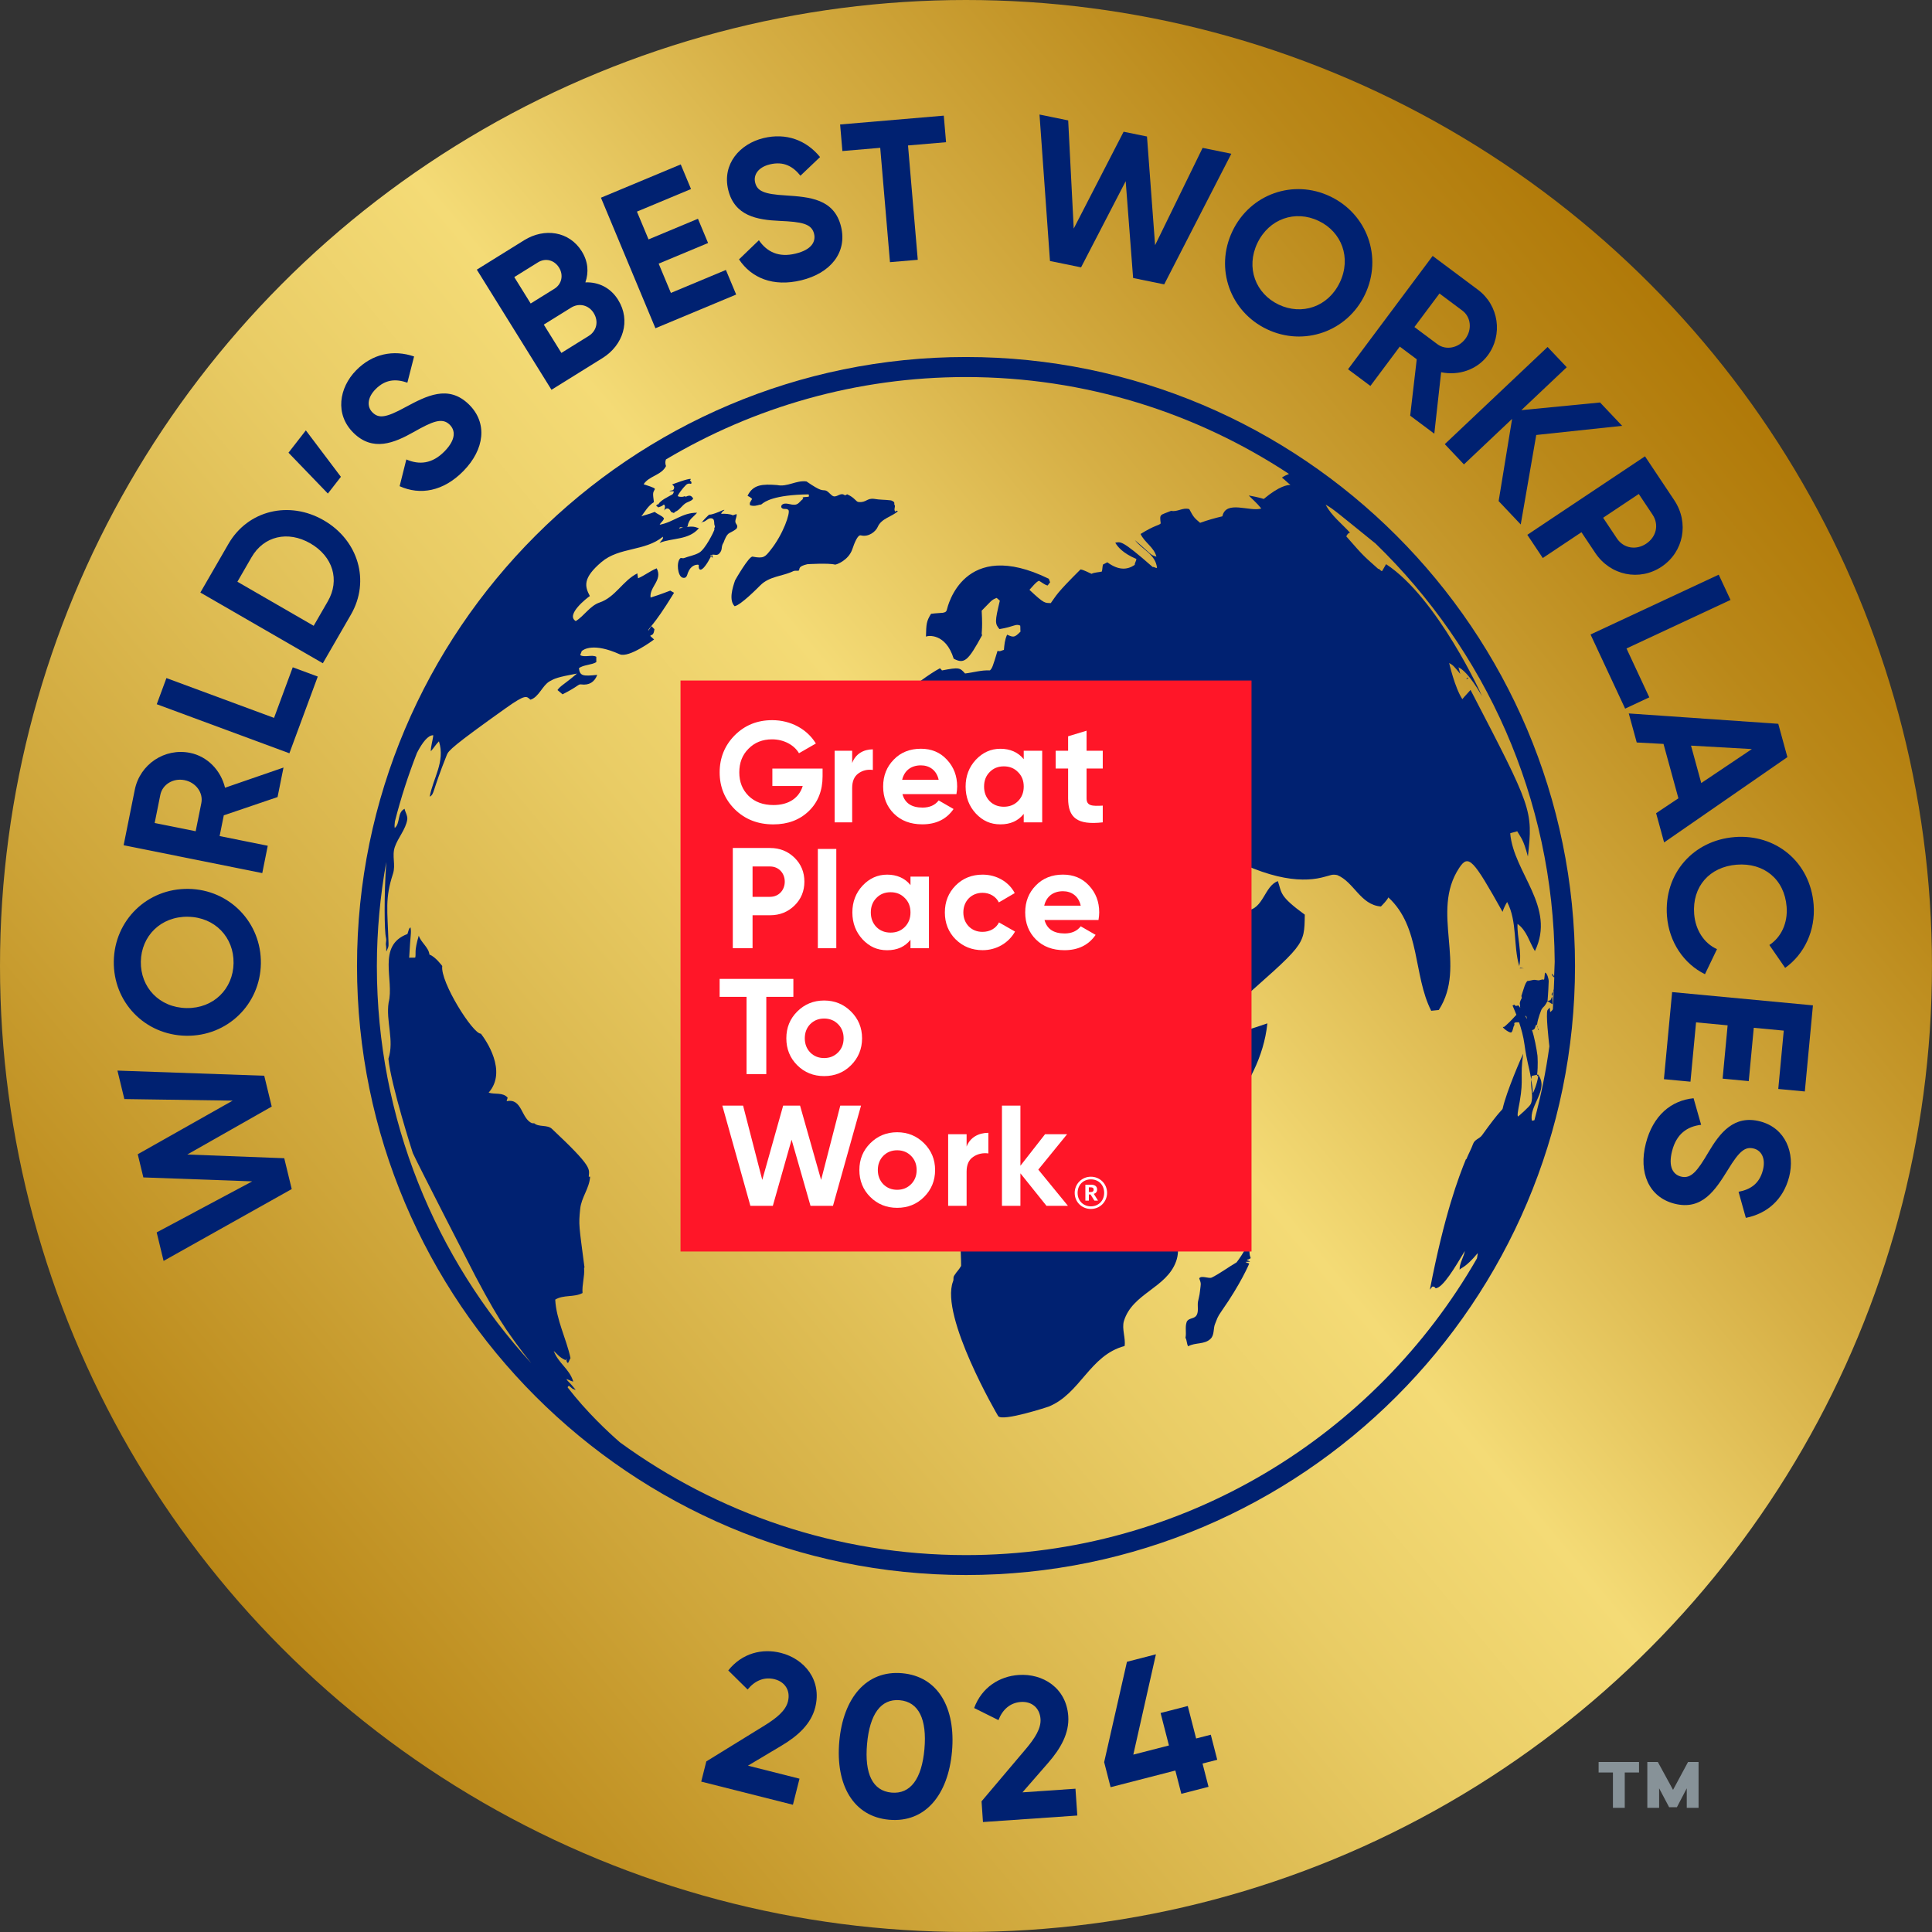 <?xml version="1.0" encoding="UTF-8"?>
<svg id="Layer_1" data-name="Layer 1" xmlns="http://www.w3.org/2000/svg" xmlns:xlink="http://www.w3.org/1999/xlink" viewBox="0 0 774.51 774.51">
  <rect x="0" y="0" width="774.51" height="774.51" fill="#333333" stroke="none"/>
  <defs>
    <style>
      .cls-1 {
        fill: url(#linear-gradient);
      }

      .cls-1, .cls-2, .cls-3, .cls-4, .cls-5 {
        stroke-width: 0px;
      }

      .cls-2 {
        fill: #879298;
      }

      .cls-3 {
        fill: #fff;
      }

      .cls-4 {
        fill: #ff1628;
      }

      .cls-5 {
        fill: #002171;
      }
    </style>
    <linearGradient id="linear-gradient" x1="743.88" y1="89.46" x2="8.68" y2="703.38" gradientUnits="userSpaceOnUse">
      <stop offset=".08" stop-color="#b07908"/>
      <stop offset=".16" stop-color="#ba8819"/>
      <stop offset=".31" stop-color="#d6af45"/>
      <stop offset=".45" stop-color="#f4db76"/>
      <stop offset=".55" stop-color="#e9cc65"/>
      <stop offset=".75" stop-color="#cea539"/>
      <stop offset=".95" stop-color="#b07908"/>
    </linearGradient>
  </defs>
  <g>
    <path class="cls-2" d="M657.06,710.56h-5.72v14.17h-4.74v-14.17h-5.74v-4.2h16.2v4.2ZM680.93,724.73h-4.73v-7.83l-3.95,7.58h-3.12l-4.01-7.58v7.83h-4.73v-18.37h4.22l6.09,11.17,6.01-11.17h4.22v18.37Z"/>
    <g>
      <circle class="cls-1" cx="387.25" cy="387.25" r="387.25"/>
      <g>
        <path class="cls-5" d="M622.22,399.4c.16-.5.32-1.12.48-1.89-.51.69-.81,1-.62,1.35.04.08.09.31.14.54Z"/>
        <path class="cls-5" d="M622.2,390.14s-.06.58-.03.6c.19.53.55.85.92,1.15,0-.11,0-.22.01-.32-.36-.81-1.01-1.15-.9-1.43Z"/>
        <path class="cls-5" d="M226.75,545.24s0,0,0,0c-.04.11-.08.21-.12.31.06-.16.12-.31.12-.31Z"/>
        <path class="cls-5" d="M616.42,412.1c.06.4.14.77.4.89.11-.17-.17-.45-.4-.89Z"/>
        <path class="cls-5" d="M616.42,412.1c-.06-.42-.12-.83-.25-1.12,0,.01,0,.03,0,.04-.03.45.1.79.26,1.08Z"/>
        <path class="cls-5" d="M616.36,423.25c-.39-3-1.27-7.55-2.19-10.29.12-.03.23-.07.36-.1,1.09-.27.77-1.63,1.49-2.16.08.05.11.18.15.28.19-2.46,1.77-6.22,1.78-6.24.63-1.15.97-.95,1.65-2.08.33-.38.46-1,.83-1.28.24.1,1.9,1.21,1.91,1.21.23-.36.07-2.22-.11-3.18-.26.8-.49,1.29-.66,1.54-.04,0-1.14.36-1.19.36,0-.02.3-3.23.47-7.82.04-1.06-.63-3.41-1.45-3.59-.16.25-.22,2.62-.44,2.85-.93-.34-1.56.37-2.44.24-1.17-.16-1.25-.28-2.17-.09-.65.14-1.48.35-2.13.41-.88,1.2-.9,1.55-2.06,5.14-.44,1.37-.1.74-.32.47-.04.02.27,1.15.23,1.17,0,.02-1.18,1.78-.68,2.88.05.12,0,.29-.04.41-.02.06.11.27.09.67-.23-.33-.46-.65-.73-.99-1.3.36-1.26.17-1.64-.34-.08.17-.63.23-.71.4.13.33.77,1.71,1.54,3.7-.04.04-.06.07-.1.11-4.77,5.19-4.78,4.48-4.78,4.75h-.57c0,.51,2.94,2.69,3.47,2.15.7-.71.57-2.06,1.17-2.88.11-.15-.13-.67-.02-.81.3-.38,1.12-.32,1.92-.29.87,2.59,1.72,5.65,2.14,8.77,1.04,7.43,1.73,8.35,2.7,14.04.05-.48.14-.94.28-1.38.12-.05,1.43-.29,2.09-.42.45-3.66.17-7.42.15-7.59ZM612.1,408.49c-.24-.46-.47-.88-.7-1.3.04.04.09.08.12.08.36-.04.5.35.6,1.24,0,0,0-.02,0-.03Z"/>
        <path class="cls-5" d="M501.36,504.39c.02-.11-.06-.24-.04-.35.01-.08-.33-.21-.32-.28l.34.05s-.27-.29-.26-.32c-.46-2.51.16-2.79-.69-5.19-.48,1.05-1.82,4.05-4.66,7.76-3.29,1.92-6.51,4.34-9.91,6.07-1.22.62-4.16-.99-5.05.31-.06.08.43,1.12.56,1.85.13.72-.15,1.93-.31,3.59-.13,1.38-.52,2.61-.77,3.96-.32,1.73.5,4.35-.87,5.82-1.03,1.11-3.15.72-3.7,2.42-.67,2.08,0,4.1-.44,6.22.64,1.13.43,2.29,1.07,3.42,2.77-1.64,6.66-.6,9.07-3.1,1.53-1.59.93-4.08,1.74-5.94.9-2.07.63-2.3,2.73-5.3,7.55-10.74,10.93-18.74,10.94-18.81.02-.13-1.47-.51-1.45-.64.02-.15,1.71-.03,1.74-.18.02-.16-1.26-.52-1.24-.68.03-.15.89-.17.92-.33.02-.14.57-.19.59-.33Z"/>
        <path class="cls-5" d="M285.05,222.65c.13-.05.25-.08.21,0-.08.15-.14.25-.22.39l.66.61c-.03-1.39-.36-1.16-.66-1Z"/>
        <path class="cls-5" d="M587.95,271.93c.07.11-.1.27-.04.38l.74-.47c-.05-.06-.03-.17-.03-.23,0,0-.69.32-.67.32Z"/>
        <path class="cls-5" d="M609.15,388.23s.19-.02.19-.02c0,0,1.28,0,1.28,0h.27s-1.36-.25-1.36-.23c0-.02-.38.26-.38.24Z"/>
        <path class="cls-5" d="M295.42,211.65c.54-1.23-.64-1.53-.63-2.61,0-.97.66-1.92.5-2.92-.02-.11-1.49.53-1.58.45-.59-.51-3.62-.74-4.59-.57.22-1.19,2.1-1.68.9-1.57-5.41,2.39-5.54,1.73-5.81,1.92-.02.01-2.64,2.44-3.1,3.46.03.06.47-.64.5-.58,1.48.03,2.21-1.96,3.93-1.36,1.13.39.56,2.14.99,2.89.3.51-.46,1.1-.11,1.56-.19.67-3.62,7.83-6.16,9.26-1.91,1.08-4.15,1.41-6.16,2.18-.36.14-1.1-.23-1.38.04-1.69,1.6-1.03,7.12.85,7.76,1.71.58,1.93-1.22,2.21-1.95,1.2-3.11,3.31-3.22,3.99-3.25,0,.06.35.07.35.13-.24,2.63,1.37,3.34,4.92-3.44l-.33-.3c1.31-1.01,2.5.38,3.63-.83,1.57-1.7.49-2.5,1.74-4.45.48-1.26,1.17-3.17,2.36-3.8,1.12-.59,2.69-1.35,2.98-2Z"/>
        <path class="cls-5" d="M266.28,204.78s0-.02,0-.03c-.03.1-.03.15,0,.03Z"/>
        <path class="cls-5" d="M276,198.75c-1.45.32-.86.65-1.05.55-.04-.18-.06-.18-.23-.35-.12-.11-.79.18-.95.2-1.17.12-2.16-.08-2.05-.42.19-.59,1.82-2.89,3.32-4.35.98-.94,1.99-.23,2.07-.5.01-.04.34-.65-.37-1.11-.37-.24.22-.42.18-.77-1.14-.21-6.94,2-7.51,2.23.32.21,1.41.91.51,2.14-.22.3-1.56.33-1.53.42.09.27,1.63.02,1.75.26-.07.09-.06.85-.74,1.24-1.54.87-4.62,2.24-5.56,3.98.01.02-.47-.22-.45-.2.52.11-.38.48-.31.65.13.34.67.31.68.64.09.07.2,0,.7-.16,1.19-.36,1.51-.91,1.63-.91.39,0,.51.79.48.94-.12.54-.16.97-.28,1.51.07-.22.33-.78,1.11-.88,1.16-.15,1.49,1.48,1.86,1.49.26,0,.61.28.87.28.13,0,.48-.45.6-.5,1.64-.63,2.63-2.37,4.03-3.34.62-.43,1.62-.71,2.26-1.12v.02c1.18-.74.74-.96.74-1.11-.24-.09-.59-1.09-1.75-.83Z"/>
        <path class="cls-5" d="M301.09,200.65c-.23.79-.64.53-.45,1.88,1.59.54,2.72.13,4.03-.22.19.01.36.02.4.03.06-.05.13-.11.21-.18-.17.11-.34.14-.51.12.17-.05.34-.09.52-.13,1.26-1.06,4.92-3.76,18.88-3.97.02.1.15.71.17.8-.58.45-2.08.06-2.63.55,0,.11.27.32.28.43-2.1,1.56-1.79,3.05-5.78,2.07-2.52-.62-3.42.71-2.88,1.55.96.9,1.77,0,2.75.88.83,1-2.06,9.69-7.23,16.11-2.08,2.59-2.63,3.48-7.14,2.57-1.44-.29-6.98,9.39-7.02,9.51-1.07,3.05-2.55,7.98-.2,10.37,2.47-.42,9.36-7.42,10.29-8.35,3.67-3.7,8.88-3.6,13.2-5.68.85-.41,2.13.02,2.31-.34.4-.78-.35-1.57,3.33-2.46.08-.02,8.6-.53,11.09.15.48.13,5.46-1.67,6.98-6.2.79-2.34,2.14-5.83,3.38-5.52,3.24.82,6.03-1.62,6.78-3.36,1.49-3.47,5.58-4.04,8.11-6.32l-.64-.25s-.32.51-.29.47c-.86-.6-.16-1.83-.28-2.56-.49-.16.02-1.11-.46-1.41-.48-.31-.64-.53-1.37-.62-2.21-.28-4.2-.17-6.42-.57-2.99-.42-3.23,1.55-6.24,1.25-1.08.03-1.49-1.67-4.47-3-.13-.34-1.18.62-1.14.26-1.67-1.16-2.73.64-4.35.49-1.21-.24-2.14-2.13-3.48-2.41-1.34-.23-1.5.56-7.52-3.59-4.17-.55-7.57,2.32-11.8,1.45-5.75-.43-9.61-.29-11.81,4.3.09.21.67.14,1.82,1.24-.15.12-.24.66-.43.65Z"/>
        <path class="cls-5" d="M305.35,202.14s-.04,0-.05.01c0,0,0,0-.01.01.02-.01.04,0,.07-.02Z"/>
        <path class="cls-5" d="M387.26,143.12c-134.62,0-244.14,109.52-244.14,244.14s109.52,244.14,244.14,244.14,244.14-109.52,244.14-244.14-109.52-244.14-244.14-244.14ZM623.09,391.89c-.06,1.54-.13,3.08-.19,4.54-.06.38-.13.75-.2,1.08.05-.07.11-.15.16-.23-.16,3.7-.29,6.66-.33,7.15-.06.62-.8,1.01-1.06,1.3-.11-.08-.12-1.72-.22-1.8-.07.02-.82.99-.89,1.02-.7,1.67.49,12,.76,14.52-1.38,10.09-3.39,19.97-6.01,29.62-.42.08-.87.16-.97.2-1.37-5.94,7.04-12.45,2.44-18.53-.04.02-.2.05-.39.09-.02.15-.03.3-.05.46l.52.07c-.48,3.43-2.07,6.74-2.12,6.84-.14-.08-.08-1.49-.26-2.59-.16-1.13-.32-2.1-.46-2.97-.34,3.18,1.06,6.91-.12,9.84-.46,1.15-5.09,5.07-5.12,5.1-.4-.36-.14-1.84.65-5.96,1.65-9.45.04-9.71,1.39-19.21-.76,1.52-6.68,15.09-8.22,21.96-.16.71-.7.17-8.3,10.75-.97,1.35-2.89,1.62-3.54,3.38-.79,2.16-1.87,4.1-2.74,6.23l-.14-.06c-2.93,7.14-8.64,22.15-14.47,52.34.38-.44.63-.9,1.07-1.28.81.1.78.14,1.16.6,0,0,0,.02-.02.11,0,0,0,0,.01,0,0-.04.01-.09.01-.1.01.02.02.02.04.04-.01.04-.02.03-.03.05,2.96,0,8.04-8.71,11.78-14.95-.36,2.3-2.24,5.1-2.09,7.53.58-.9,2.24-.63,7.26-6.67,0,.02-.02.76-.3,2.1-40.76,71-117.3,118.96-204.88,118.96-51.8,0-99.72-16.81-138.69-45.2-4.9-4.27-13.45-12.27-20.93-21.97-.15-.2.35-.76.57-.66.42.38,1.01.83,1.44,1.21.32-.06.86.45,1.17.38-3.2-4.02-3.41-3.41-3.62-4.38.61.4,1.21.39,1.79.84.37-.06.49.26.86.2-1.53-5.1-6.03-7.37-7.82-12.28,1.66,1.51,2.12,2.47,4.71,3.71.06-.14.11-.27.11-.27,0,0,.16-.39.16-.39,0,0-.35.93-.35.93s.18-.46.18-.46c0,0-.12.34-.12.34,0,0,.31-.81.32-.81,0,0,.05,1.85.73,1.76.24-.24.75-1.68.98-1.92-1.7-7.87-5.69-15.29-6.13-23.45,3.4-2.06,7.49-.81,10.95-2.64-.27-3.34.9-6.58.63-9.91,0,0-.04-.04-.06-.07.16-.13.3-.35.15-.73-2.13-16.53-2.33-16.38-1.67-22.95.48-4.77,3.65-8.13,3.99-12.96l-.55-.02c.18-3.18,1.79-3.64-14.77-19.19-1.86-1.74-5.25-.58-7.13-2.25-.28.15-.47-.11-.75.04-4.53-1.8-3.95-10.18-10.26-8.87.04-.39.35-1.03.39-1.42-1.96-2.26-5.23-1.17-7.61-2.01,7.63-8.64-1.23-21.24-3.12-23.64-3.11.25-16.35-20.74-15.48-27.12-.02-.03-2.8-3.82-5.13-4.57-.29-2.91-3.45-4.9-4.28-7.6-1.94,6.53-1.01,7.03-1.41,8.78-.31.09-2.13,0-2.44.09.54-10.11.95-9.82.54-12.2-.57.62-.38-.16-1.23,2.67-12.39,4.63-5.19,18.45-7.55,27.5-1.15,7.4,2.35,15.16-.08,22.5.97,10.34,9.69,37.61,9.78,37.8,1.8,4.09,24.99,49.19,25.16,49.51,5.24,9.89,9.08,16.47,12.19,21.08,1.91,2.75,5.35,7.73,10.16,13.69-38.43-42.02-61.92-97.92-61.92-159.21,0-14.25,1.34-28.18,3.77-41.75-.93,13.37-.77,27.89-.12,30.36.32,1.65-.26,1.75.05,3.4.2,1.06-.12,2.76.29,1.76.62-1.5.73-1.38.68-3-.43-13.56-1.44-17.86,1.78-27.76,1.2-3.69-.51-7.11.76-10.8,1.28-3.71,4.32-6.97,4.97-10.91.25-1.55-.95-3.31-1.06-4.36-3.05,1.46-1.64,5.78-3.95,7.69-.13-.48-.1-1.4.06-2.62,2.38-9.41,5.37-18.57,8.85-27.5,2.18-4.21,4.47-7.14,6.53-7.05-.14,1.81-1.05,4.58-.97,6.41,1.19-1.3,1.99-2.75,3.25-3.98,2.58,8.22-2.37,14.74-3.71,22.2,1.96-1.13.73-1.4,6.89-16.81.66-1.65,2.36-3.57,23.53-18.63,8.23-5.86,8.33-4.82,9.97-3.45,3.4-1.03,4.77-5.7,7.68-7.36,2.03-1.15,3-1.63,10.98-3.12-5.16,4.41-6.63,4.87-7.82,6.62.29.17,1.74,1.53,2.03,1.71,6.58-3.33,6.2-4.14,7.47-3.97,3.16.42,5.34-.91,6.44-3.83-5.88.63-6.94.39-7.35-2.65,1.66-1.39,5.18-1.3,6.97-2.46-.01-.31.01-1.82,0-2.13-1.71-1-4.72.4-6.42-.66-.03-.36.55-1.23.52-1.59.82-.76,4.81-3.46,15.25,1.22,3.72,1.66,13.73-5.84,13.81-5.92l-1.55-1.43c.58-.67,1.34.07,1.7-2.74-.3-.07-.92-1.07-1.22-1.13-.23.23-1.04,1.59-1.27,1.82.06-1.3,1.63-.98,10.35-15.24-.24-.19-1.29-.67-1.53-.86-1.87.65-2.96,1.23-7.89,2.78-.54-4.31,4.95-6.96,2.45-11.72-2.83,1.19-4.67,2.78-7.48,4.01.03-.3-.29-1.69-.26-1.99-5.81,2.88-8.79,9.55-15.16,11.69-3.87,1.31-6.18,5.41-9.54,7.44-4.2-2.51,4.55-9.31,5.65-10.04-2.07-3.89-2.93-7.2,4.71-13.67,7.1-6.01,17.45-4.22,24.59-10.13.07,1.16-.15.85-1.37,2.49,5.18-2.09,11.66-1.03,15.79-5.88-.77-.11-1.56-.98-4.94-.49.13-.07.26-.12.4-.22.42-3,2.21-3.56,3.8-5.5-6.01-.05-9.43,3.8-14.99,4.81.55-1.09,1.41-1.39,1.73-2.54-.74-1.14-2.75-1.68-3.69-2.61-2.56,1.06-4.55,1.37-5.37,1.8,1.42-1.98,2.77-4.28,5.02-5.71-.45-3.57-.52-3.6.41-5.26-.25-.32-.05-.46-4.53-1.9,2.11-3.35,7.17-3.6,8.97-7.29-.35-.9-.35-1.84-.03-2.66,35.25-20.95,76.36-33.03,120.25-33.03,47.81,0,92.31,14.32,129.53,38.84-1.04.45-1.91.79-2.84,1.48,1.15.82,2.27,2.09,3.42,2.9-1.27.08-4.35.37-10.7,5.64-1.54-.39-1.65-.57-6.01-1.38,1.94,2.04,2.82,2.54,5.03,5.22-4.6,1.44-14.19-3.55-15.61,3.13-3.19.76-5.79,1.49-8.93,2.61-2.3-1.97-2.59-2.16-4.34-5.49-2.63-.78-4.66,1.22-7.29.69-4.51,1.89-4.64,1.07-4.16,5.05-.91.93-2.12.53-8.07,4.22,1.53,3.37,5.41,5.33,6.35,9.1-2.6-.74-1.97-.98-8.61-6.62,2.77,3.67,8.28,5.64,8.85,11.12-.62.14-1.12-.49-1.74-.36-12.72-11.19-12.91-10.03-14.99-9.76.81,1.49,2.95,4.22,8.42,6.52.13.64-.75,1.74-.61,2.38-2.98,2.05-6.5,2.29-11-1.03-.65.29-1.1.61-1.74.9-.24.67-.22,2.15-.47,2.82-1.11.29-3.11.32-4.1.9-1.1-.42-3.27-1.67-4.45-1.75-9.88,9.84-9.5,10.19-11.91,13.49-2.35-.12-2.45.44-8.55-5.32.86-.89,2.66-3.22,3.82-3.64,1.03.57,2.32,1.68,3.47,1.91.36-.54.63-.76.99-1.3-.16-.61-.35-.78-.51-1.4-34.21-16.73-40.57,11.19-40.88,12.4-.42,1.69-2.02,1.07-6.34,1.64-1.87,3.03-1.92,4.06-2.04,9.17.61-.45,7.91-1.6,11.12,8.83,4.27,2.24,5.75.93,11.39-9.42-.49-1.07.33-.87-.17-9.83,4.01-4.02,3.72-4.2,6-5.12.44.44.84.67,1.28,1.11-2.01,8.32-2.02,9.24-.15,11.4,6.02-1,6.42-2.26,8.31-1.42.12.61.01,1.8.13,2.41-2.49,2.57-2.9,2.31-5.38,1.24-.96,2.14-1.08,3.93-1.28,6.1-1.1.26-1.49.77-2.55.37-2.01,6.61-2.13,6.91-3.05,7.85-3.52-.17-6.57.84-9.98,1.24-2.08-2.32-2.3-2.58-9.27-1.22-.27-.54-.47-.36-.74-.9-4.32,2.22-11.18,7.62-11.19,7.66-5.86,1.84-10.3,6.91-16.78,7.23.03.67-.41,2.62-.38,3.29.53.37.97.26,1.5.64-.91.74-1.76,1.31-2.93,1.26-.11.58-.26,1.58-.37,2.16,9.15,11.14-2.21,13.45-3.04,13.21-9.97-2.92-10.45-2.8-12.32-.67-.08.09-3.99,16.64-3.1,18.48.73,1.52.71.61,11.02,3.96,7.64-4.68,7.2-4.16,20.34-20.07,2.93-2.76,6.75-.62,9.91-2.11.04-1.28,1.27-1.39,1.64-2.62.86.69,1.8.48,2.9.41,14.98,14.33,14.08,14.46,15.89,15.94-.56,2.49-.82,5.59-4.51,5.77.27.56.53.82.79,1.38,2.54-.46,5.74-5.05,5.83-8.25.92-.69,4.13-1.44,5.27-1.55-2.28-2.53-16.25-18.14-16.27-18.32,18.7,0,13.44,24.32,27.53,29.12.49-.36.64-.94,1.14-1.3.02-.64,1.26-.8,1.27-1.44.58-.36.82-1.4,1.4-1.75-3.52-5.42-3.68-5.14-3.12-7.72,3.13,1.25,2.66.24,7.54-2.63.52.25.54,1.35,1.06,1.6-1.19,9.87,3.41,11.52,6.42,13.09,7.1,3.69,14.7-1.32,21.86.44,2,3.67,7.28,28.7-26.23,20.89-10.63-2.48-11.32-3.51-13.98-5.95-.95,2.9-2.14,5.87-3.12,8.76-7.69.78-12.97-8.69-20.85-7.24-5.06-4.66-5.31-3.92-4.94-15.79-14.88-5.67-27.57,6.88-42.13,4.12-.27-.52-1.19-1.79-1.46-2.31-1.32,1.27-3.32,3.18-4.63,4.45-1.3,1.22.1,3-1.4,3.97-2.31,1.5-3.52-.32-5.67,1.41-.98.79-.63,1.08-1.44,2.05-21,24.03-19.44,24.71-25.38,36.33-3.28,44.59-3.79,44.02,13.64,61.67,4.19,4.25,3.88,5.83,26.44,3.61,14.57-1.43,14.69-3.09,27.86,3.59.51-.25,1.02-.21,1.53-.46,5.56,3.32,6.06,2.99,6.8,3.77.44.54-.51,1.12-.27,1.77,1.94,6.19-2.85,11.98-.89,18.17,2.74,8.68,11.99,13.43,14.1,22.5,1.01,4.36,1.17,17.03,1.15,17.09-1.16,2.01-1.46,1.84-2.71,3.8-.7,1.1-.06,1.3-.56,2.5-5.2,13.96,17.88,53.58,18.14,53.92,1.77,2.28,20.03-3.74,20.2-3.81,12.78-5.17,16.45-20.59,30.47-24.3.5-3.1-1.21-6.96-.26-10.05,3.41-11.1,17.1-13.18,20.92-23.92,3.59-10.1-7.15-18.92-1.42-29.17,12.27-21.91,35.13-38.91,38-66.2-19.95,6.88-25.58,6.71-26.61,6.29-2.22-7.46-3.06-7.78-7.35-12.99-19.34-23.41-20.07-25.88-32.13-52.12,1.1.8,2.39,2.95,3.51,3.73,5.84-2.05,12.74,8.35,17.78,18.17,18.75,36.5,23.7,33.62,30.46,30.94,29.46-26.06,29.14-24.94,29.34-37.6-10.31-7.53-9.17-8.62-10.78-13.44-5.37,1.84-5.83,11.33-12.48,11.73-12.71-12.13-12.63-23.25-12.68-24.31,22.84,13.16,36.27,13.06,44.1,10.78,2.15-.49,2.69-1.07,4.85-.63,6.75,2.78,9.29,11.97,17.51,12.59.85-.87,2.48-2.53,2.98-3.64,12.98,11.91,9.91,31.16,17.18,45.45.58-.11,2.44-.2,3.03-.31,11.49-17.78-3.5-39.2,8.18-56.95,3.77-5.73,5.62-3.4,17.4,17.6.33-1.18,1.17-2.91,1.83-3.95,4.11,7.76,2.42,17.53,4.86,25.69,1.16-5.65-.91-11.32-.7-16.91,3.73,2.64,4.74,7.33,6.97,10.9,8.56-17.73-8.53-31.27-9.9-47.22.54-.26,2.27-.56,2.81-.82,1.53,2.77,2.36,2.89,4.28,10.12,2.05-18.71,1.73-19.16-22.99-66.77-.75.89-2.57,2.78-3.29,3.69-2.98-4.48-5.27-14.41-5.29-14.49,1.66.95,1.75,1.11,4.46,4.37-.15-.75-.56-1.91-.71-2.65,4.18,1.97,9.34,11.46,9.4,11.55.02-.25-17.83-39.39-38.42-52.88-.35.47-1.26,2.28-1.6,2.75-.65.08-.94-.96-1.58-.88-5.12-4.63-5.15-4.22-12.8-13.04.63-.93.45-1.05,1.49-1.48-3.14-3.46-7.53-6.87-9.73-11.2,3.2,1.8,4.52,3.09,20.02,15.6,43.87,42.57,71.32,101.95,71.79,167.66-.07,1.82-.16,3.9-.24,6.02.06.13.09.28.12.44-.05-.04-.09-.08-.14-.12ZM233.56,509.56l.22-.83s.03-.1.06-.23h0c-.08.3-.28,1.06-.28,1.06ZM272.25,211.86c.3-.75.82-.46,1.57-.37-.49.11-.99.21-1.57.37Z"/>
      </g>
    </g>
    <g>
      <rect class="cls-4" x="272.81" y="272.81" width="228.9" height="228.9"/>
      <g>
        <g>
          <path class="cls-3" d="M329.76,308.09v3.1c0,5.74-1.84,10.39-5.51,13.95-3.67,3.56-8.44,5.34-14.23,5.34-6.2,0-11.36-2.01-15.44-6.03-4.08-4.08-6.08-9.01-6.08-14.81s2.01-10.79,6.03-14.86c4.08-4.08,9.07-6.08,15.04-6.08,7.52,0,14.06,3.67,17.5,9.36l-6.77,3.9c-1.89-3.27-6.03-5.57-10.79-5.57-3.85,0-7,1.26-9.47,3.79-2.47,2.47-3.67,5.62-3.67,9.47s1.26,6.94,3.73,9.41c2.53,2.47,5.85,3.67,9.99,3.67,6.14,0,10.27-2.87,11.71-7.63h-12.17v-7h20.14Z"/>
          <path class="cls-3" d="M341.62,305.91c1.31-3.67,4.58-5.51,8.29-5.51v8.26c-2.13-.29-4.09.17-5.78,1.38-1.69,1.21-2.51,3.16-2.51,5.91v13.72h-7.03v-28.7h7.03v4.94Z"/>
          <path class="cls-3" d="M361.78,318.36c.98,3.62,3.67,5.39,8.09,5.39,2.81,0,4.99-.98,6.43-2.87l5.97,3.44c-2.81,4.08-7,6.14-12.51,6.14-4.76,0-8.55-1.44-11.42-4.3-2.87-2.87-4.3-6.49-4.3-10.85s1.44-7.92,4.25-10.79c2.81-2.93,6.49-4.36,10.9-4.36,4.19,0,7.69,1.43,10.39,4.36,2.75,2.93,4.13,6.49,4.13,10.79,0,.98-.11,1.95-.29,3.04h-21.64ZM376.3,312.62c-.86-3.9-3.73-5.8-7.12-5.8-3.96,0-6.66,2.12-7.52,5.8h14.64Z"/>
          <path class="cls-3" d="M410.4,300.97h7.4v28.7h-7.4v-3.39c-2.24,2.81-5.34,4.19-9.35,4.19s-7.12-1.44-9.87-4.36c-2.7-2.93-4.08-6.54-4.08-10.79s1.38-7.81,4.08-10.73c2.76-2.93,6.03-4.42,9.87-4.42s7.12,1.38,9.35,4.19v-3.39ZM402.42,323.41c2.3,0,4.19-.75,5.68-2.24,1.55-1.55,2.3-3.5,2.3-5.85s-.75-4.3-2.3-5.8c-1.49-1.55-3.39-2.3-5.68-2.3s-4.19.75-5.68,2.3c-1.49,1.49-2.24,3.44-2.24,5.8s.75,4.3,2.24,5.85c1.49,1.49,3.39,2.24,5.68,2.24Z"/>
          <path class="cls-3" d="M442.08,308.09h-6.49v11.94c0,3.1,2.24,3.16,6.49,2.93v6.71c-10.16,1.15-13.89-1.78-13.89-9.64v-11.94h-4.99v-7.12h4.99v-5.8l7.4-2.24v8.04h6.49v7.12Z"/>
          <path class="cls-3" d="M308.75,339.95c3.85,0,7.12,1.32,9.76,3.9,2.64,2.58,3.96,5.8,3.96,9.58s-1.32,7-3.96,9.58c-2.64,2.58-5.91,3.9-9.76,3.9h-7.06v13.2h-7.92v-40.18h14.98ZM308.75,359.52c3.39,0,5.85-2.64,5.85-6.08s-2.47-6.08-5.85-6.08h-7.06v12.17h7.06Z"/>
          <path class="cls-3" d="M327.86,380.13v-39.8h7.4v39.8h-7.4Z"/>
          <path class="cls-3" d="M365,351.43h7.4v28.7h-7.4v-3.39c-2.24,2.81-5.34,4.19-9.35,4.19s-7.12-1.44-9.87-4.36c-2.7-2.93-4.08-6.54-4.08-10.79s1.38-7.81,4.08-10.73c2.76-2.93,6.03-4.42,9.87-4.42s7.12,1.38,9.35,4.19v-3.39ZM357.02,373.87c2.3,0,4.19-.75,5.68-2.24,1.55-1.55,2.3-3.5,2.3-5.85s-.75-4.3-2.3-5.8c-1.49-1.55-3.39-2.3-5.68-2.3s-4.19.75-5.68,2.3c-1.49,1.49-2.24,3.44-2.24,5.8s.75,4.3,2.24,5.85c1.49,1.49,3.39,2.24,5.68,2.24Z"/>
          <path class="cls-3" d="M383.08,376.57c-2.87-2.93-4.3-6.49-4.3-10.79s1.44-7.86,4.3-10.79c2.93-2.93,6.54-4.36,10.85-4.36,5.57,0,10.5,2.87,12.86,7.4l-6.37,3.73c-1.15-2.35-3.62-3.85-6.54-3.85-4.42,0-7.69,3.27-7.69,7.86,0,2.24.75,4.13,2.18,5.62,1.43,1.43,3.27,2.18,5.51,2.18,2.99,0,5.45-1.44,6.6-3.79l6.43,3.67c-2.53,4.53-7.4,7.46-12.97,7.46-4.3,0-7.92-1.44-10.85-4.36Z"/>
          <path class="cls-3" d="M418.73,368.82c.98,3.62,3.67,5.39,8.09,5.39,2.81,0,4.99-.98,6.43-2.87l5.97,3.44c-2.81,4.08-7,6.14-12.51,6.14-4.76,0-8.55-1.44-11.42-4.3-2.87-2.87-4.3-6.49-4.3-10.85s1.44-7.92,4.25-10.79c2.81-2.93,6.49-4.36,10.9-4.36,4.19,0,7.69,1.43,10.39,4.36,2.75,2.93,4.13,6.49,4.13,10.79,0,.98-.11,1.95-.29,3.04h-21.64ZM433.25,363.08c-.86-3.9-3.73-5.8-7.12-5.8-3.96,0-6.66,2.12-7.52,5.8h14.64Z"/>
          <path class="cls-3" d="M318.05,392.42v7.2h-10.85v30.97h-7.92v-30.97h-10.79v-7.2h29.56Z"/>
          <path class="cls-3" d="M330.38,431.39c-4.25,0-7.86-1.44-10.79-4.36-2.93-2.93-4.36-6.54-4.36-10.79s1.44-7.81,4.36-10.73c2.93-2.93,6.54-4.42,10.79-4.42s7.86,1.49,10.79,4.42c2.93,2.93,4.42,6.49,4.42,10.73s-1.49,7.86-4.42,10.79c-2.93,2.93-6.54,4.36-10.79,4.36ZM330.38,424.16c2.24,0,4.08-.75,5.57-2.24,1.49-1.49,2.24-3.39,2.24-5.68s-.75-4.19-2.24-5.68c-1.49-1.49-3.33-2.24-5.57-2.24s-4.08.75-5.57,2.24c-1.44,1.49-2.18,3.39-2.18,5.68s.75,4.19,2.18,5.68c1.49,1.49,3.33,2.24,5.57,2.24Z"/>
          <path class="cls-3" d="M300.82,483.4l-11.25-40.18h8.32l7.69,29.79,8.38-29.79h6.77l8.44,29.79,7.69-29.79h8.32l-11.25,40.18h-9.01l-7.58-26.52-7.52,26.52h-9.01Z"/>
          <path class="cls-3" d="M359.66,484.2c-4.25,0-7.86-1.44-10.79-4.36-2.93-2.93-4.36-6.54-4.36-10.79s1.44-7.81,4.36-10.73c2.93-2.93,6.54-4.42,10.79-4.42s7.86,1.49,10.79,4.42c2.93,2.93,4.42,6.49,4.42,10.73s-1.49,7.86-4.42,10.79c-2.93,2.93-6.54,4.36-10.79,4.36ZM359.66,476.97c2.24,0,4.08-.75,5.57-2.24,1.49-1.49,2.24-3.39,2.24-5.68s-.75-4.19-2.24-5.68c-1.49-1.49-3.33-2.24-5.57-2.24s-4.08.75-5.57,2.24c-1.44,1.49-2.18,3.39-2.18,5.68s.75,4.19,2.18,5.68c1.49,1.49,3.33,2.24,5.57,2.24Z"/>
          <path class="cls-3" d="M387.5,459.64c1.38-3.67,4.82-5.51,8.72-5.51v8.26c-2.24-.29-4.3.17-6.08,1.38-1.78,1.21-2.64,3.16-2.64,5.91v13.72h-7.4v-28.7h7.4v4.94Z"/>
          <path class="cls-3" d="M428.13,483.4h-8.61l-10.45-13.03v13.03h-7.4v-40.18h7.4v24.11l9.87-12.63h8.84l-11.54,14.18,11.88,14.52Z"/>
        </g>
        <path class="cls-3" d="M430.83,478.22c0-3.6,2.86-6.49,6.49-6.49s6.49,2.86,6.49,6.46-2.86,6.46-6.49,6.46-6.49-2.78-6.49-6.43ZM442.64,478.2c0-3.19-2.22-5.41-5.32-5.41s-5.32,2.25-5.32,5.44,2.34,5.38,5.32,5.38,5.32-2.22,5.32-5.41ZM435.1,474.92h2.25c1.49,0,2.46.61,2.46,1.93v.03c0,.96-.55,1.49-1.32,1.72l1.7,2.72h-1.46l-1.55-2.48h-.67v2.48h-1.4v-6.4ZM437.32,477.87c.73,0,1.11-.32,1.11-.94v-.03c0-.67-.41-.91-1.11-.91h-.82v1.87h.82Z"/>
      </g>
    </g>
  </g>
  <g>
    <path class="cls-5" d="M65.58,505.47l-2.77-11.42,38.3-20.46-43.64-1.58-2.25-9.29,38.05-21.49-43.42-.63-2.77-11.41,58.85,2.06,3,12.36-33.85,19.22,38.87,1.49,3,12.36-51.36,28.8Z"/>
    <path class="cls-5" d="M74.62,415.22c-16.6-.27-29.27-13.52-29-29.88.26-16.36,13.36-29.27,29.96-29,16.52.27,29.27,13.6,29,29.96-.26,16.36-13.44,29.19-29.96,28.92ZM75.39,367.51c-10.93-.18-18.76,7.72-18.93,18-.17,10.29,7.4,18.43,18.33,18.61,10.85.18,18.68-7.72,18.84-18,.17-10.29-7.4-18.43-18.25-18.6Z"/>
    <path class="cls-5" d="M89.72,326.83l-1.68,8.34,19.3,3.88-2.2,10.96-55.58-11.17,4.47-22.23c2.06-10.24,11.98-16.84,22.14-14.8,6.99,1.4,12.38,7.03,14.04,13.98l23.44-8.09-2.38,11.83-21.55,7.32ZM78.44,333.23l2.27-11.28c.83-4.13-2.14-8.28-6.74-9.2s-8.87,1.77-9.7,5.9l-2.27,11.28,16.44,3.3Z"/>
    <path class="cls-5" d="M117.36,267.51l10.03,3.71-11.38,30.76-53.17-19.67,3.88-10.48,43.14,15.96,7.5-20.28Z"/>
    <path class="cls-5" d="M129.78,208.58c13.82,7.98,18.72,24.27,10.9,37.81l-11.26,19.5-49.1-28.35,11.26-19.5c7.82-13.54,24.38-17.44,38.2-9.46ZM124.43,217.84c-9.05-5.22-18.69-2.94-23.59,5.55l-5.67,9.82,30.58,17.66,5.67-9.82c4.9-8.49,2.06-17.98-6.99-23.21Z"/>
    <path class="cls-5" d="M136.66,191.15l-5.22,6.71-15.79-16.38,6.96-8.95,14.05,18.62Z"/>
    <path class="cls-5" d="M160.2,194.93l2.69-10.74c5.18,2.24,10.39,1.78,15.32-3.26,4.7-4.81,4.32-8.47,2.06-10.68-3.01-2.95-6.83-1.36-14.46,2.96-7.86,4.44-16.35,7.91-24.05.37-7.64-7.48-5.81-18.15.99-25.1,6.51-6.66,14.92-8.41,23.25-5.58l-2.69,10.51c-4.49-1.56-8.78-1.45-12.8,2.66-3.29,3.36-3.48,7.03-1.16,9.29,2.49,2.44,5.35,2.18,13.21-2.15,8.32-4.44,17.14-9.18,25.42-1.08,7.58,7.42,6.27,18.03-2.17,26.66-8.1,8.28-17.42,9.81-25.6,6.12Z"/>
    <path class="cls-5" d="M247.83,120.27c5.13,8.26,2.01,18.11-6.32,23.29l-20.43,12.7-29.93-48.16,18.99-11.8c8.12-5.05,18.08-3.6,23.08,4.45,2.57,4.13,2.85,8.43,1.45,12.45,5.22-.19,10.05,2.05,13.17,7.07ZM206.16,111.07l6.58,10.6,9.5-5.9c2.96-1.84,3.75-5.48,1.87-8.5-1.88-3.03-5.43-3.97-8.45-2.09l-9.49,5.9ZM238.02,125.51c-2.01-3.23-5.84-4.19-9.08-2.18l-10.94,6.8,7.05,11.35,10.94-6.8c3.23-2.01,4.08-5.87,2.02-9.17Z"/>
    <path class="cls-5" d="M291,108.21l4.12,9.87-32.37,13.51-21.84-52.33,31.99-13.35,4.12,9.87-21.68,9.05,4.65,11.14,19.81-8.27,4.06,9.72-19.81,8.27,4.9,11.74,22.05-9.21Z"/>
    <path class="cls-5" d="M296.25,103.99l7.98-7.68c3.21,4.64,7.86,7.02,14.71,5.36,6.54-1.58,8.15-4.89,7.41-7.96-.99-4.09-5.07-4.77-13.83-5.16-9.01-.4-18.06-1.97-20.59-12.44-2.51-10.39,4.7-18.47,14.15-20.75,9.05-2.19,17.11.78,22.67,7.6l-7.86,7.48c-2.98-3.7-6.67-5.89-12.26-4.54-4.57,1.1-6.67,4.11-5.91,7.26.82,3.39,3.38,4.68,12.34,5.19,9.41.64,19.4,1.31,22.12,12.57,2.49,10.31-4.25,18.61-15.98,21.45-11.26,2.72-19.97-.92-24.94-8.39Z"/>
    <path class="cls-5" d="M379.26,57.01l-15.25,1.3,3.91,45.84-11.14.95-3.91-45.84-15.17,1.29-.91-10.65,41.56-3.54.91,10.65Z"/>
    <path class="cls-5" d="M416.71,45.92l11.51,2.35,2.22,43.36,20-38.82,9.37,1.91,3.25,43.57,19.05-39.01,11.51,2.35-26.91,52.37-12.46-2.55-2.98-38.81-17.89,34.54-12.46-2.55-4.2-58.73Z"/>
    <path class="cls-5" d="M494.04,92.72c7.14-14.99,24.45-21.02,39.22-13.98s21.08,24.3,13.95,39.3c-7.1,14.92-24.52,20.98-39.3,13.95-14.77-7.03-20.98-24.34-13.87-39.26ZM537.11,113.23c4.7-9.87.77-20.27-8.52-24.69-9.29-4.42-19.84-.92-24.54,8.95-4.67,9.8-.73,20.2,8.55,24.62,9.29,4.42,19.84.92,24.5-8.88Z"/>
    <path class="cls-5" d="M567.96,144.04l-6.81-5.09-11.78,15.77-8.96-6.69,33.92-45.43,18.17,13.57c8.37,6.25,10.08,18.04,3.88,26.35-4.26,5.71-11.66,8.17-18.65,6.7l-2.74,24.64-9.67-7.22,2.63-22.6ZM567.01,131.1l9.22,6.88c3.37,2.52,8.39,1.62,11.21-2.15,2.81-3.76,2.2-8.77-1.17-11.29l-9.21-6.88-10.03,13.43Z"/>
    <path class="cls-5" d="M600.78,200.89l5.4-32.97-19.31,18.25-7.68-8.12,41.21-38.95,7.68,8.12-18.19,17.2,31.55-3.07,8.85,9.36-34.43,3.67-6.22,35.87-8.85-9.36Z"/>
    <path class="cls-5" d="M666.09,227.19c-8.83,5.89-20.51,3.56-26.58-5.54l-5.53-8.29-15.5,10.34-6.2-9.3,47.17-31.47,11.73,17.59c6.07,9.1,3.74,20.78-5.09,26.67ZM659.93,217.96c4.11-2.74,5.21-7.66,2.56-11.64l-5.53-8.29-14.29,9.53,5.53,8.29c2.65,3.98,7.68,4.81,11.73,2.11Z"/>
    <path class="cls-5" d="M661.18,279.56l-9.69,4.52-13.87-29.73,51.39-23.97,4.73,10.13-41.7,19.45,9.14,19.6Z"/>
    <path class="cls-5" d="M672.85,320.03l-5.97-21.8-10.74-.58-3.19-11.64,59.93,4.15,3.66,13.36-49.42,34.2-3.21-11.72,8.94-5.98ZM682.01,313.91l20.29-13.62-24.4-1.38,4.11,15Z"/>
    <path class="cls-5" d="M695.36,335.57c16.55-1.3,30.35,9.97,31.7,27.09.81,10.34-3.72,19.87-11.42,25.35l-6.33-9.17c4.79-3.14,7.43-8.87,6.92-15.33-.87-11.06-9.11-17.73-20.01-16.87-10.82.85-17.92,8.72-17.05,19.78.51,6.46,4.01,11.79,9.15,14.07l-4.82,10.05c-8.45-4.13-14.41-12.84-15.23-23.26-1.34-17.12,10.61-30.41,27.09-31.7Z"/>
    <path class="cls-5" d="M677.68,433.63l-10.64-1,3.29-34.92,56.45,5.32-3.25,34.52-10.65-1,2.2-23.39-12.02-1.13-2.01,21.37-10.48-.99,2.01-21.37-12.66-1.19-2.24,23.79Z"/>
    <path class="cls-5" d="M678.93,440.27l3.03,10.65c-5.6.65-9.89,3.65-11.64,10.47-1.67,6.51.49,9.49,3.54,10.28,4.08,1.05,6.6-2.23,11.05-9.79,4.59-7.77,10.22-15.02,20.65-12.34,10.35,2.66,14.1,12.83,11.68,22.24-2.32,9.02-8.72,14.73-17.36,16.44l-2.92-10.45c4.66-.89,8.33-3.13,9.76-8.7,1.17-4.55-.5-7.82-3.63-8.63-3.37-.87-5.72.79-10.37,8.46-4.98,8-10.27,16.51-21.49,13.63-10.28-2.64-14.43-12.49-11.43-24.18,2.88-11.22,10.19-17.2,19.12-18.08Z"/>
  </g>
  <g>
    <path class="cls-5" d="M283.16,706.12l23.65-14.58c4.47-2.8,8.13-5.72,9.06-9.41,1.11-4.4-1.18-7.9-5.34-8.95-4.24-1.07-8.02.65-10.82,4.12l-7.76-7.64c5.52-6.96,13.62-8.93,21.08-7.04,9.42,2.38,16.55,10.87,13.78,21.86-1.69,6.68-6.98,11.44-13.48,15.31l-13.48,8.04,20.66,5.22-2.64,10.45-36.76-9.28,2.04-8.09Z"/>
    <path class="cls-5" d="M336.46,698.13c1.55-17.43,10.84-28.64,25.2-27.36,14.44,1.28,21.53,13.95,19.98,31.38s-10.76,28.65-25.2,27.36c-14.36-1.28-21.53-13.95-19.98-31.38ZM370.59,701.17c1.06-11.94-2.3-18.91-9.89-19.58-7.58-.67-12.05,5.6-13.11,17.54-1.06,11.94,2.23,18.82,9.82,19.5,7.58.67,12.12-5.51,13.18-17.45Z"/>
    <path class="cls-5" d="M393.5,722.11l17.94-21.21c3.38-4.05,5.95-7.96,5.69-11.76-.31-4.53-3.58-7.14-7.86-6.85-4.36.3-7.42,3.11-9,7.28l-9.75-4.85c3.08-8.33,10.17-12.72,17.84-13.25,9.7-.67,19.11,5.18,19.89,16.49.47,6.87-3.08,13.04-8.05,18.74l-10.31,11.83,21.25-1.46.74,10.75-37.82,2.61-.57-8.32Z"/>
    <path class="cls-5" d="M487.96,705.47l-5.88,1.51,2.4,9.33-10.9,2.8-2.4-9.33-25.96,6.68-2.58-10.04,9.14-40.24,11.61-2.99-9.06,40.21,14.28-3.67-3.35-13.02,10.9-2.8,3.35,13.02,5.88-1.51,2.58,10.04Z"/>
  </g>
</svg>